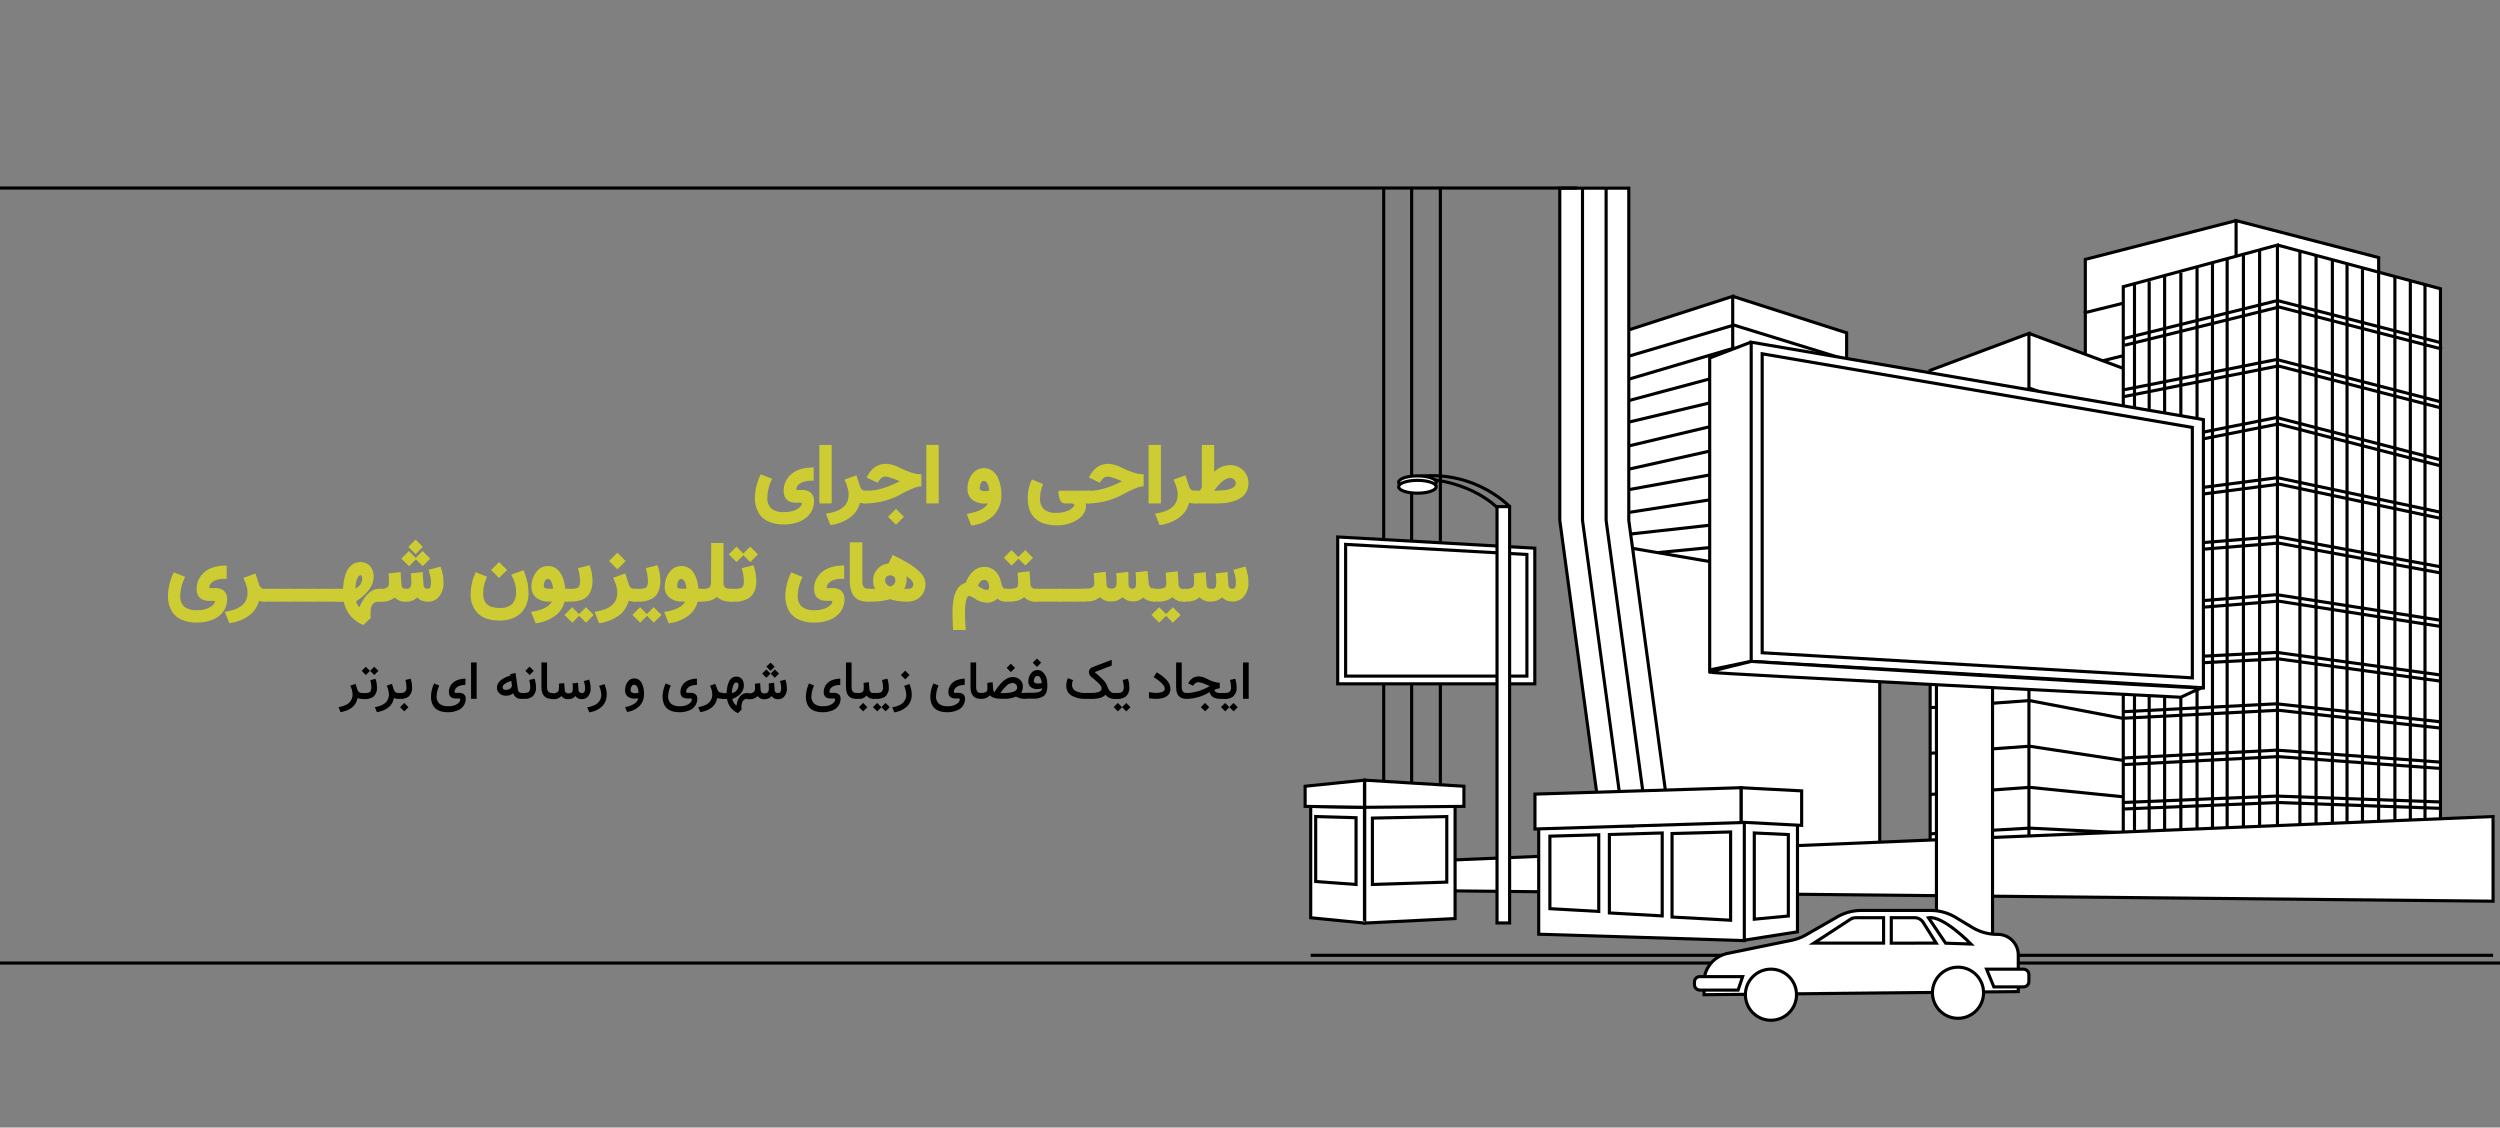 <svg xmlns="http://www.w3.org/2000/svg" id="Layer_1" data-name="Layer 1" viewBox="0 0 798.2 360"><rect x="0" y="0" width="798.2" height="360" fill="#808080" stroke="none"/><defs><style>.cls-1{fill:#fff;}.cls-1,.cls-2{stroke:#000;stroke-miterlimit:10;}.cls-2{fill:none;}.cls-3{fill:#cdcc33;}</style></defs><polyline class="cls-1" points="713.94 70.44 665.8 82.82 665.8 235.45 713.94 239.07"></polyline><polyline class="cls-1" points="759.46 241.41 759.46 82.24 713.94 70.44 713.94 239.07"></polyline><polyline class="cls-2" points="758.97 98.81 713.45 88 665.31 99.92"></polyline><polyline class="cls-2" points="759.21 113.36 713.7 104.7 665.55 116.62"></polyline><polyline class="cls-2" points="759.21 129.8 713.7 121.14 665.55 133.06"></polyline><polyline class="cls-2" points="758.97 143.86 713.45 138.18 665.31 147.97"></polyline><polyline class="cls-2" points="759.21 158.41 713.7 154.88 665.55 163.38"></polyline><polyline class="cls-2" points="759.21 174.86 713.7 171.32 665.55 178.54"></polyline><polyline class="cls-2" points="759.21 189.93 713.7 187.68 665.55 194.04"></polyline><polyline class="cls-2" points="759.21 204.5 713.7 202.24 665.55 207.32"></polyline><polyline class="cls-2" points="759.21 217.63 713.7 215.38 665.55 218.75"></polyline><polyline class="cls-2" points="759.21 230.22 713.7 228.4 665.55 230.05"></polyline><polyline class="cls-2" points="759.46 239.19 713.94 237.37 665.8 239.02"></polyline><polyline class="cls-2" points="758.97 241.01 713.45 239.19 665.31 240.85"></polyline><polyline class="cls-1" points="553.22 94.61 589.59 106.27 589.59 249.96 553.22 253.37"></polyline><polyline class="cls-1" points="518.83 255.57 518.83 105.71 553.22 94.61 553.22 253.37"></polyline><polyline class="cls-2" points="519.2 121.31 553.59 111.14 589.96 122.36"></polyline><polyline class="cls-2" points="519.2 128.12 553.59 118.91 589.96 130.13"></polyline><polyline class="cls-2" points="519.2 113.96 553.59 103.79 589.96 115.01"></polyline><polyline class="cls-2" points="519.02 135.01 553.4 126.85 589.77 138.08"></polyline><polyline class="cls-2" points="519.2 142.57 553.59 134.41 589.96 145.64"></polyline><polyline class="cls-2" points="519.02 150.02 553.4 142.34 589.77 153.07"></polyline><polyline class="cls-2" points="519.02 156.51 553.4 150.27 589.77 160.05"></polyline><polyline class="cls-2" points="519.2 163.73 553.59 158.39 589.96 167.6"></polyline><polyline class="cls-2" points="519.02 177.43 553.4 174.1 589.77 182.11"></polyline><polyline class="cls-2" points="519.2 170.65 553.59 166.84 589.96 174.84"></polyline><polyline class="cls-2" points="519.02 192.91 553.4 189.58 589.77 196.38"></polyline><polyline class="cls-2" points="519.02 207.1 553.4 204.99 589.77 210.97"></polyline><polyline class="cls-2" points="519.02 220.82 553.4 218.69 589.77 223.48"></polyline><polyline class="cls-2" points="519.02 233.19 553.4 231.07 589.77 234.24"></polyline><polyline class="cls-2" points="519.02 245.03 553.4 243.32 589.77 244.88"></polyline><polyline class="cls-2" points="518.83 253.48 553.22 251.77 589.59 253.33"></polyline><polyline class="cls-2" points="519.2 255.2 553.59 253.48 589.96 255.05"></polyline><line class="cls-2" x1="441.79" y1="251.75" x2="441.79" y2="60.33"></line><line class="cls-2" x1="459.88" y1="251.11" x2="459.88" y2="59.7"></line><line class="cls-2" x1="450.71" y1="251.75" x2="450.71" y2="60.33"></line><path class="cls-2" d="M482,161.76s-12.95-14-34.45-8.69"></path><path class="cls-2" d="M478,162.05s-10.31-10.81-30.43-9"></path><polygon class="cls-1" points="490.03 218.33 427.1 218.33 427.1 171.44 490.03 175.02 490.03 218.33"></polygon><polygon class="cls-1" points="487.51 215.87 429.63 215.87 429.63 173.81 487.51 177.03 487.51 215.87"></polygon><polygon class="cls-1" points="600.16 269.43 600.16 188.6 521.25 175.08 521.25 275.07 600.16 269.43"></polygon><polyline class="cls-1" points="532.11 255.2 520.04 166.14 520.04 60.08 498.01 60.08 498.01 166.14 510.08 255.2 532.11 255.2"></polyline><polyline class="cls-2" points="517.33 255.2 505.26 166.14 505.26 60.08"></polyline><polyline class="cls-2" points="524.87 255.2 512.8 166.14 512.8 60.08"></polyline><polyline class="cls-1" points="647.8 106.45 681.17 118.83 681.17 271.45 647.8 275.07"></polyline><polyline class="cls-1" points="616.26 277.41 616.26 118.24 647.8 106.45 647.8 275.07"></polyline><polyline class="cls-2" points="616.59 134.81 648.15 124 681.5 135.92"></polyline><polyline class="cls-2" points="616.43 149.36 647.97 140.7 681.34 152.62"></polyline><polyline class="cls-2" points="616.43 165.8 647.97 157.13 681.34 169.06"></polyline><polyline class="cls-2" points="616.59 179.86 648.15 174.19 681.5 183.97"></polyline><polyline class="cls-2" points="616.43 194.42 647.97 190.89 681.34 199.38"></polyline><polyline class="cls-2" points="616.43 210.86 647.97 207.32 681.34 214.54"></polyline><polyline class="cls-2" points="616.43 225.93 647.97 223.68 681.34 230.04"></polyline><polyline class="cls-2" points="616.43 240.5 647.97 238.25 681.34 243.32"></polyline><polyline class="cls-2" points="616.43 253.64 647.97 251.38 681.34 254.75"></polyline><polyline class="cls-2" points="616.43 266.22 647.97 264.4 681.34 266.06"></polyline><polyline class="cls-2" points="616.26 275.19 647.8 273.37 681.17 275.02"></polyline><polyline class="cls-2" points="616.59 277.02 648.15 275.19 681.5 276.85"></polyline><polyline class="cls-1" points="727.14 78.24 779.19 92.19 779.19 264.19 727.14 268.26"></polyline><polyline class="cls-1" points="677.92 270.9 677.92 91.53 727.14 78.24 727.14 268.26"></polyline><line class="cls-2" x1="721.45" y1="79.94" x2="721.45" y2="268.36"></line><line class="cls-2" x1="716.28" y1="81.11" x2="716.28" y2="269.07"></line><line class="cls-2" x1="711.08" y1="82.43" x2="711.08" y2="269.68"></line><line class="cls-2" x1="706.4" y1="83.91" x2="706.4" y2="269.68"></line><line class="cls-2" x1="701.47" y1="85.41" x2="701.47" y2="269.68"></line><line class="cls-2" x1="696.3" y1="87.05" x2="696.3" y2="270.27"></line><line class="cls-2" x1="691.12" y1="87.81" x2="691.12" y2="270.93"></line><line class="cls-2" x1="686.19" y1="89.8" x2="686.19" y2="270.86"></line><line class="cls-2" x1="681.5" y1="90.95" x2="681.5" y2="271.13"></line><line class="cls-2" x1="734.31" y1="80.45" x2="734.31" y2="268.87"></line><line class="cls-2" x1="739.47" y1="81.62" x2="739.47" y2="269.6"></line><line class="cls-2" x1="744.68" y1="82.94" x2="744.68" y2="270.2"></line><line class="cls-2" x1="749.36" y1="84.44" x2="749.36" y2="270.2"></line><line class="cls-2" x1="754.29" y1="85.93" x2="754.29" y2="270.2"></line><line class="cls-2" x1="759.45" y1="87.08" x2="759.45" y2="270.79"></line><line class="cls-2" x1="764.64" y1="88.34" x2="764.64" y2="271.44"></line><line class="cls-2" x1="769.57" y1="89.83" x2="769.57" y2="271.38"></line><line class="cls-2" x1="774.25" y1="90.98" x2="774.25" y2="271.66"></line><polyline class="cls-2" points="677.92 108.14 727.14 95.96 779.19 109.39"></polyline><polyline class="cls-2" points="678.44 110.2 727.66 98.02 779.71 111.46"></polyline><polyline class="cls-2" points="677.65 124.54 726.88 114.78 778.92 128.21"></polyline><polyline class="cls-2" points="678.18 126.61 727.4 116.84 779.45 130.27"></polyline><polyline class="cls-2" points="677.65 143.08 726.88 133.31 778.92 146.74"></polyline><polyline class="cls-2" points="678.18 145.13 727.4 135.37 779.45 148.8"></polyline><polyline class="cls-2" points="677.92 158.91 727.14 152.52 779.19 163.54"></polyline><polyline class="cls-2" points="678.44 160.97 727.66 154.58 779.71 165.6"></polyline><polyline class="cls-2" points="677.65 175.32 726.88 171.33 778.92 180.91"></polyline><polyline class="cls-2" points="678.18 177.38 727.4 173.39 779.45 182.97"></polyline><polyline class="cls-2" points="677.65 193.84 726.88 189.86 778.92 198"></polyline><polyline class="cls-2" points="678.18 195.9 727.4 191.92 779.45 200.05"></polyline><polyline class="cls-2" points="677.65 210.83 726.88 208.29 778.92 215.47"></polyline><polyline class="cls-2" points="678.18 212.89 727.4 210.35 779.45 217.52"></polyline><polyline class="cls-2" points="677.65 227.24 726.88 224.71 778.92 230.43"></polyline><polyline class="cls-2" points="678.18 229.3 727.4 226.77 779.45 232.49"></polyline><polyline class="cls-2" points="677.65 242.04 726.88 239.51 778.92 243.31"></polyline><polyline class="cls-2" points="678.18 244.11 727.4 241.57 779.45 245.37"></polyline><polyline class="cls-2" points="677.65 256.23 726.88 254.17 778.92 256.04"></polyline><polyline class="cls-2" points="678.18 258.29 727.4 256.23 779.45 258.1"></polyline><polyline class="cls-2" points="677.92 268.4 727.14 266.35 779.19 268.21"></polyline><polyline class="cls-2" points="678.44 270.45 727.66 268.4 779.71 270.27"></polyline><polyline class="cls-1" points="423.54 276.25 795.98 260.71 795.99 287.73 420.07 284.01 423.54 276.25"></polyline><polygon class="cls-1" points="435.72 252.48 464.58 254.89 464.58 293.28 435.72 294.72 435.72 252.48"></polygon><polygon class="cls-1" points="435.72 249.09 467.4 251.03 467.4 257.46 435.72 257.76 435.72 249.09"></polygon><polyline class="cls-1" points="435.65 294.02 435.65 257.76 418.48 257.46 418.48 293.02 435.72 294.72"></polyline><polygon class="cls-1" points="435.65 249.09 416.7 251.03 416.7 257.46 435.65 257.76 435.65 249.09"></polygon><polyline class="cls-1" points="491.28 264.64 491.28 298.27 556.92 300.31 556.92 262.56 556.92 300.18 573.9 297.52 573.9 263.52"></polyline><polygon class="cls-1" points="570.98 292.46 560.11 293.48 560.11 265.95 570.98 266.46 570.98 292.46"></polygon><polygon class="cls-1" points="533.85 292.79 552.55 293.81 552.55 265.63 533.85 266.13 533.85 292.79"></polygon><polygon class="cls-1" points="513.84 291.48 530.71 292.43 530.71 265.95 513.84 266.44 513.84 291.48"></polygon><polygon class="cls-1" points="494.85 290.12 510.45 291 510.45 266.53 494.85 266.97 494.85 290.12"></polygon><polygon class="cls-2" points="575.23 263.52 555.87 262.51 555.87 251.5 575.23 252.51 575.23 263.52"></polygon><polygon class="cls-1" points="555.87 262.64 490.08 264.68 490.08 253.54 555.87 251.5 555.87 262.64"></polygon><rect class="cls-1" x="477.97" y="161.76" width="4.02" height="132.92"></rect><polyline class="cls-1" points="559.12 109.21 545.87 114.3 545.87 213.9 559.12 211.14"></polyline><polygon class="cls-1" points="559.12 109.25 559.12 211.17 703.5 219.6 703.5 133.97 559.12 109.25"></polygon><rect class="cls-1" x="618.27" y="218.38" width="17.91" height="81.05"></rect><polygon class="cls-1" points="562.63 112.96 562.63 208.41 699.97 216.43 699.97 136.47 562.63 112.96"></polygon><path class="cls-1" d="M559.12,211.18s-12.88,3.07-13.25,3.44,150.43,8,150.43,8,7.2-3.51,7.2-3S559.12,211.18,559.12,211.18Z"></path><polygon class="cls-1" points="438.18 261.2 461.93 260.71 461.93 281.64 438.18 282.39 438.18 261.2"></polygon><polygon class="cls-1" points="432.96 261.08 432.96 282.39 420.07 281.45 420.07 260.71 432.96 261.08"></polygon><ellipse class="cls-1" cx="452.56" cy="153.99" rx="6" ry="2.05"></ellipse><ellipse class="cls-1" cx="452.56" cy="155.41" rx="6" ry="2.05"></ellipse><line class="cls-2" x1="839.79" y1="307.48" x2="-293.83" y2="307.48"></line><line class="cls-2" x1="795.99" y1="305.01" x2="418.48" y2="305.01"></line><line class="cls-2" x1="-293.34" y1="60.03" x2="503.66" y2="60.03"></line><path class="cls-1" d="M544.07,317.59l100.32-1V304.79a6.56,6.56,0,0,0-6.67-6.46h0a15.62,15.62,0,0,1-8-2.21l-5.33-3.22a15.5,15.5,0,0,0-8-2.21H594.43a15.51,15.51,0,0,0-7.73,2l-10.08,5.8a15.54,15.54,0,0,1-4.56,1.72l-20.34,4.17a9.44,9.44,0,0,0-7.68,9.17Z"></path><path class="cls-1" d="M592.6,293h8.79v8.11H579.14l11.6-7.56A3.4,3.4,0,0,1,592.6,293Z"></path><path class="cls-1" d="M603.85,301.14V293h7.41a3.28,3.28,0,0,1,2.8,1.55l4.12,6.56Z"></path><path class="cls-1" d="M621.2,301.14s-1.2-1.82-5.47-8.11c4.59-.86,13.57,8.38,13.57,8.38Z"></path><path class="cls-1" d="M646.05,315.09H636.6l-2.32-5.65h11.78a1.72,1.72,0,0,1,1.72,1.72v2.22a1.71,1.71,0,0,1-1.72,1.71Z"></path><path class="cls-1" d="M554.94,316.11H542.73a1.72,1.72,0,0,1-1.72-1.72v-.86a1.72,1.72,0,0,1,1.72-1.72h13.66Z"></path><circle class="cls-1" cx="565.43" cy="317.59" r="8.16"></circle><circle class="cls-1" cx="625.15" cy="316.96" r="8.16"></circle><path class="cls-3" d="M57.56,190.14a4.51,4.51,0,0,0,1.25,3.54,6,6,0,0,0,4,1.13,8.46,8.46,0,0,0,3.72-.68c1.31-.63,2-1.35,2.07-2.15,0-.09-.08-.14-.25-.14H66.86c-2.71,0-4.07-1.3-4.07-3.92a6.79,6.79,0,0,1,2.05-4.85c1.49-1.52,3.71-2.35,6.69-2.48l.85-.05v4.25h-.94a6.4,6.4,0,0,0-1.15.11,6.48,6.48,0,0,0-1,.22,4.84,4.84,0,0,0-.8.3,3.6,3.6,0,0,0-.62.39,2.33,2.33,0,0,0-1,1.49,1.85,1.85,0,0,0,0,.47h1.65a4.31,4.31,0,0,1,2.85.76,3.43,3.43,0,0,1,1.14,2.72,6.78,6.78,0,0,1-1.14,3.88,7.72,7.72,0,0,1-3.27,2.63,12.83,12.83,0,0,1-5.3,1,11.68,11.68,0,0,1-5-1,6.75,6.75,0,0,1-3.11-2.91,9.56,9.56,0,0,1-1.06-4.72,17.19,17.19,0,0,1,1.53-6.66l.31-.73.74.29,2.14.85.75.3-.32.75A13.45,13.45,0,0,0,57.56,190.14Z"></path><path class="cls-3" d="M82.67,191.84a8.32,8.32,0,0,1-3,4.59,13.33,13.33,0,0,1-5.94,2.46l-.49.1-.25-.62-.85-2.13-.36-.91,1-.18a12.94,12.94,0,0,0,2.29-.63,7.9,7.9,0,0,0,1.76-.9,5.44,5.44,0,0,0,1.25-1.19A4.5,4.5,0,0,0,78.8,191a6.48,6.48,0,0,0,.24-1.75,6.85,6.85,0,0,0-.24-1.8,13.57,13.57,0,0,0-.75-2.17l-.33-.79.85-.28,2.23-.81.78-.28.25.79.85,2.61a2.54,2.54,0,0,0,.69,1.17,1.67,1.67,0,0,0,1.08.33H85v4.09h-.39A6.6,6.6,0,0,1,82.67,191.84Z"></path><path class="cls-3" d="M84.43,192.07V188h4.41v4.09Z"></path><path class="cls-3" d="M88.24,192.07V188h4.41v4.09Z"></path><path class="cls-3" d="M92.07,192.07V188h4.41v4.09Z"></path><path class="cls-3" d="M95.93,192.07V188h4.42v4.09Z"></path><path class="cls-3" d="M99.78,192.07V188h4.41v4.09Z"></path><path class="cls-3" d="M103.62,192.07V188H108v4.09Z"></path><path class="cls-3" d="M113.68,192a5.27,5.27,0,0,0,1.06,1.89q2.63-5.86,6.16-5.87h.47v4.09h-.46a2.71,2.71,0,0,0-1.42.34,2,2,0,0,0-.73.85,3.65,3.65,0,0,0-.4,1.44,16,16,0,0,0,0,2.19v.39l-.26.27-1.69,1.59-.41.39-.49-.25a10,10,0,0,1-5.74-7.17h-2.36V188h2.1a20.9,20.9,0,0,1,.39-3,11.4,11.4,0,0,1,.72-2.35,6,6,0,0,1,1.12-1.74,4.36,4.36,0,0,1,3.32-1.45,4,4,0,0,1,3.23,1.45,4.92,4.92,0,0,1,1,3.26Q119.31,188.28,113.68,192Zm-.23-4.12a3.54,3.54,0,0,0,1.34-.94,3.21,3.21,0,0,0,.85-2.28c0-.67-.18-1-.53-1s-.85.41-1.13,1.26a7.56,7.56,0,0,0-.32,1.22,15.25,15.25,0,0,0-.21,1.77Z"></path><path class="cls-3" d="M131.28,186.65a3.42,3.42,0,0,0,.06-.78,9.08,9.08,0,0,0-.05-1.16l-.06-.85-.08-.78.78-.09,2.21-.26.85-.11,0,.85.22,3.11a1.75,1.75,0,0,0,.33,1.08,1.27,1.27,0,0,0,1,.29,1.47,1.47,0,0,0,.36,0,.75.75,0,0,0,.28-.18,1,1,0,0,0,.23-.35,2.49,2.49,0,0,0,.14-.6,6.8,6.8,0,0,0,.06-.9,11.84,11.84,0,0,0-.57-3.22l-.23-.78.8-.21,2.3-.62.75-.2.23.74a15.86,15.86,0,0,1,.54,2.16,12.57,12.57,0,0,1,.16,2v.07A6.47,6.47,0,0,1,139.7,191a4.51,4.51,0,0,1-3.08,1.1,5.44,5.44,0,0,1-1.33-.16,3.75,3.75,0,0,1-1.15-.44,3,3,0,0,1-.91-.75,5.13,5.13,0,0,1-3.59,1.36,4.69,4.69,0,0,1-3.61-1.34,6.17,6.17,0,0,1-4.25,1.34h-.94V188h.92a3.45,3.45,0,0,0,1.7-.33,1.49,1.49,0,0,0,.67-1,3.34,3.34,0,0,0,.06-.78v-1.16l-.07-.85-.07-.78.77-.09,2.22-.25.85-.12.07.85.22,3.11a1.63,1.63,0,0,0,.37,1.08,1.71,1.71,0,0,0,1.16.3,2.44,2.44,0,0,0,.54,0,2.35,2.35,0,0,0,.42-.15,1,1,0,0,0,.29-.24,1.3,1.3,0,0,0,.22-.38A3,3,0,0,0,131.28,186.65Zm-3.15-8.3,2.42-2.42,2.19,2.19,2.18-2.19,2.43,2.43-2.42,2.42-2.14-2.19-2.18,2.19Zm2.25-3.75,2.32-2.32L135,174.6l-2.32,2.34Z"></path><path class="cls-3" d="M167.82,193.59a7.37,7.37,0,0,1-3.23,3.39,10.55,10.55,0,0,1-5.09,1.14c-3,0-5.27-.73-6.84-2.2a8.32,8.32,0,0,1-2.37-6.42,15.66,15.66,0,0,1,1.29-6.07l.29-.74.76.3,2.13.84.74.3-.3.74a12.56,12.56,0,0,0-.93,4.57,5.44,5.44,0,0,0,.55,2.63,3.32,3.32,0,0,0,1.7,1.52,7.74,7.74,0,0,0,3,.51,5.38,5.38,0,0,0,4-1.24,5.5,5.5,0,0,0,1.26-3.94,10.4,10.4,0,0,0-1.14-4.61l-.4-.85.85-.3,2.32-.84.74-.27.28.73a17.81,17.81,0,0,1,1.32,6.48A9.39,9.39,0,0,1,167.82,193.59ZM156.8,182l2.54-2.55,2.55,2.55-2.55,2.54Z"></path><path class="cls-3" d="M176.21,192.07h-.78a6.46,6.46,0,0,1-4.24-1.24,4.33,4.33,0,0,1-1.52-3.57,7.83,7.83,0,0,1,.78-3.39,6.76,6.76,0,0,1,.85-1.32,5.09,5.09,0,0,1,1-1,4.46,4.46,0,0,1,2.69-.81,4.4,4.4,0,0,1,3.79,2A8.89,8.89,0,0,1,179.9,185a16.29,16.29,0,0,1,.56,3h.8v4.08h-1a8,8,0,0,1-2.89,4.44,13.15,13.15,0,0,1-5.7,2.39l-.66.11-.24-.61-.85-2.13-.37-.91,1-.18C173.42,194.63,175.32,193.6,176.21,192.07Zm.39-4.09a9.85,9.85,0,0,0-.3-1.53,3.51,3.51,0,0,0-.43-1,1.62,1.62,0,0,0-.47-.47,1.19,1.19,0,0,0-.53-.13c-.46,0-.84.35-1.07,1.08a3.58,3.58,0,0,0-.16.56,3.29,3.29,0,0,0,0,.54,1.21,1.21,0,0,0,.06.38.76.76,0,0,0,.22.28,1,1,0,0,0,.53.2,4.59,4.59,0,0,0,.91.06Z"></path><path class="cls-3" d="M180.22,196.33l2.46-2.46,2.18,2.19,2.22-2.19,2.48,2.48-2.46,2.46-2.19-2.19-2.19,2.19Zm1.69-4.24h-1.2V188h1.2a6,6,0,0,0,2.55-.32c.49-.3.74-1,.74-2.11a13.94,13.94,0,0,0-.47-3.4l-.19-.78.78-.19,2.19-.55.74-.2.23.73a14.4,14.4,0,0,1,.69,4.32q0,3.69-2.21,5.36-1.58,1.21-5,1.21Z"></path><path class="cls-3" d="M200.7,191.84a8.22,8.22,0,0,1-3,4.59,13.22,13.22,0,0,1-5.94,2.46l-.5.1-.24-.62-.85-2.13-.35-.91,1-.18a13.18,13.18,0,0,0,2.29-.63,7.63,7.63,0,0,0,1.75-.9,5.69,5.69,0,0,0,1.26-1.19,4.48,4.48,0,0,0,.72-1.47,6.07,6.07,0,0,0,.25-1.75,7.3,7.3,0,0,0-.25-1.8,12.91,12.91,0,0,0-.74-2.17l-.34-.79.85-.28,2.23-.81.78-.28.26.79.85,2.61a2.44,2.44,0,0,0,.68,1.17,1.67,1.67,0,0,0,1.08.33H203v4.09h-.39A6.49,6.49,0,0,1,200.7,191.84Zm-6.23-12.72,2.65-2.65,2.65,2.67-2.64,2.64Z"></path><path class="cls-3" d="M201.89,196.33l2.46-2.46,2.18,2.19,2.19-2.19,2.48,2.48-2.46,2.46-2.15-2.19-2.19,2.19Zm1.7-4.24h-1.2V188h1.2a6,6,0,0,0,2.55-.32c.49-.3.73-1,.73-2.11a13.47,13.47,0,0,0-.47-3.4l-.19-.78.78-.19,2.2-.55.74-.2.23.73a14.71,14.71,0,0,1,.68,4.32c0,2.46-.74,4.25-2.2,5.36a8.3,8.3,0,0,1-5,1.21Z"></path><path class="cls-3" d="M218.78,192.07H218a6.44,6.44,0,0,1-4.24-1.24,4.31,4.31,0,0,1-1.52-3.57,7.66,7.66,0,0,1,.78-3.39,6.08,6.08,0,0,1,.85-1.32,5.62,5.62,0,0,1,1-1,4.89,4.89,0,0,1,1.26-.61,4.66,4.66,0,0,1,1.43-.2,4.46,4.46,0,0,1,2.18.51,4.55,4.55,0,0,1,1.62,1.46,8.54,8.54,0,0,1,1.07,2.29,15.38,15.38,0,0,1,.57,3h.85v4.08h-1.1a8,8,0,0,1-2.9,4.44,13,13,0,0,1-5.7,2.39l-.66.11-.24-.61-.84-2.13-.36-.91,1-.18C216,194.63,217.91,193.6,218.78,192.07Zm.39-4.09a8.79,8.79,0,0,0-.29-1.53,3.13,3.13,0,0,0-.43-1A1.51,1.51,0,0,0,218,185a1.19,1.19,0,0,0-.53-.13c-.46,0-.85.35-1.07,1.08a3.58,3.58,0,0,0-.16.56,4.9,4.9,0,0,0,0,.54,1.2,1.2,0,0,0,0,.38.76.76,0,0,0,.22.28,1,1,0,0,0,.53.2,4.59,4.59,0,0,0,.91.06Z"></path><path class="cls-3" d="M224.18,192.07h-.85V188h.89a6,6,0,0,0,.95,0,3,3,0,0,0,.73-.17,2.65,2.65,0,0,0,.53-.27,1.55,1.55,0,0,0,.33-.39,2,2,0,0,0,.19-.48A2.51,2.51,0,0,0,227,186l.07-12.63H231V186a2.07,2.07,0,0,0,.46,1.53,2.3,2.3,0,0,0,1.64.44h.43v4.09h-.4a6,6,0,0,1-4.24-1.47,4.64,4.64,0,0,1-.61.46,6.38,6.38,0,0,1-.67.38,5.22,5.22,0,0,1-.75.28,6.6,6.6,0,0,1-.85.21c-.3.06-.58.07-.85.1A8.19,8.19,0,0,1,224.18,192.07Z"></path><path class="cls-3" d="M232.67,177l2.46-2.46,2.18,2.18,2.19-2.18L242,177l-2.46,2.47-2.19-2.18-2.19,2.18Zm1.51,15.12H233V188h1.21a6,6,0,0,0,2.55-.32c.49-.3.73-1,.73-2.11a13.78,13.78,0,0,0-.46-3.39l-.19-.79.78-.19,2.19-.55.74-.2.23.73a14.73,14.73,0,0,1,.69,4.32q0,3.69-2.21,5.36A8.36,8.36,0,0,1,234.18,192.07Z"></path><path class="cls-3" d="M254.71,190.14a4.52,4.52,0,0,0,1.26,3.54,6,6,0,0,0,4,1.13,8.49,8.49,0,0,0,3.72-.68c1.31-.63,2-1.35,2.06-2.15,0-.09-.07-.14-.24-.14H264c-2.72,0-4.07-1.3-4.07-3.92a6.79,6.79,0,0,1,2.05-4.85q2.22-2.28,6.68-2.48l.85-.05v4.25h-.93a6.31,6.31,0,0,0-1.15.11,6.48,6.48,0,0,0-1,.22,4.53,4.53,0,0,0-.8.3,4.12,4.12,0,0,0-.63.39,2.35,2.35,0,0,0-1,1.49,1.85,1.85,0,0,0,0,.47h1.64a4.31,4.31,0,0,1,2.85.76,3.4,3.4,0,0,1,1.14,2.72,6.74,6.74,0,0,1-1.14,3.89,7.58,7.58,0,0,1-3.27,2.63,12.55,12.55,0,0,1-5.3,1,11.67,11.67,0,0,1-5-1,6.75,6.75,0,0,1-3.11-2.91,9.56,9.56,0,0,1-1.06-4.72,17.46,17.46,0,0,1,1.52-6.67l.32-.73.74.3,2.13.85.76.3-.32.75A13.53,13.53,0,0,0,254.71,190.14Z"></path><path class="cls-3" d="M277.54,192.07h-.72q-5.47,0-5.49-6.64V173.15h4V185.4a3.37,3.37,0,0,0,.43,2,1.69,1.69,0,0,0,1.41.56h.42Z"></path><path class="cls-3" d="M278.55,192.07H277V188h2.43a3.58,3.58,0,0,1-.24-.48A3.82,3.82,0,0,1,279,187a3.18,3.18,0,0,1-.14-.53,3.73,3.73,0,0,1-.07-.56v-.59a5.12,5.12,0,0,1,1.24-3.49,5.25,5.25,0,0,1,3.66-1.91l1.33-2.73.73.36q7.49,3.61,9.13,6.64a4.63,4.63,0,0,1,.6,2.33,5.62,5.62,0,0,1-1.42,3.81,4.71,4.71,0,0,1-1.24,1,6.43,6.43,0,0,1-1.53.58,9.11,9.11,0,0,1-1.81.18,18.48,18.48,0,0,1-5.32-.79A20.2,20.2,0,0,1,278.55,192.07Zm5.76-8.39a1.78,1.78,0,0,0-1.19.39,1.71,1.71,0,0,0-.36,2,1.92,1.92,0,0,0,.52.65,4.07,4.07,0,0,0,1,.58,4,4,0,0,0,.95-.58,1.66,1.66,0,0,0,.64-1.33,1.66,1.66,0,0,0-.41-1.24,1.77,1.77,0,0,0-.52-.33,2,2,0,0,0-.64-.11Zm5.09.32a7.45,7.45,0,0,1,.07,1.06,5.56,5.56,0,0,1-.22,1.57,4.68,4.68,0,0,1-.6,1.35H289a9.68,9.68,0,0,0,1.7-.07,1.22,1.22,0,0,0,.69-.51,1.81,1.81,0,0,0,.21-.85c0-.75-.67-1.59-2.14-2.52Z"></path><path class="cls-3" d="M308.32,201.15h-4.05l0-.76q-.15-2.37-.15-4.53c0-3.24.39-5.59,1.16-7.1a4.77,4.77,0,0,1,3-2.67q2.17-5.09,5.94-5.09a5,5,0,0,1,4.07,1.91,7.38,7.38,0,0,1,1.38,3.21,3.59,3.59,0,0,0,.58,1.48,1,1,0,0,0,.8.4h.4v4.09H321a3.62,3.62,0,0,1-2.55-1,4.43,4.43,0,0,1-3.39,1.32,7,7,0,0,1-3.72-1.21,12.24,12.24,0,0,0-1.33-.74,1.28,1.28,0,0,0-.55-.18.51.51,0,0,0-.42.16,1.21,1.21,0,0,0-.29.44,4.15,4.15,0,0,0-.31.92,9.81,9.81,0,0,0-.24,1.52c-.06.65-.1,1.38-.1,2.18,0,1.75.07,3.35.19,4.8Zm6.79-12.83a.67.67,0,0,0,.52-.18,1.57,1.57,0,0,0,.15-.85,3.09,3.09,0,0,0-.23-1.2c-.06-.13-.13-.25-.19-.36a1.11,1.11,0,0,0-.81-.55,1.34,1.34,0,0,0-.4,0,1.52,1.52,0,0,0-1,.4,4.15,4.15,0,0,0-.93,1.44c.32.23.64.44.93.62a8.46,8.46,0,0,0,.79.41,3.56,3.56,0,0,0,.62.23,1.69,1.69,0,0,0,.67,0Z"></path><path class="cls-3" d="M320.49,178.09l2.46-2.46,2.19,2.19,2.19-2.19,2.48,2.48-2.46,2.46-2.19-2.19L323,180.57Zm10.56,14h-.32a4.79,4.79,0,0,1-3.73-1.43,5.6,5.6,0,0,1-.74.54,4.36,4.36,0,0,1-.85.39,5.12,5.12,0,0,1-.92.28,8.51,8.51,0,0,1-1,.17c-.36,0-.71.05-1.1.05h-1.56V188h1.5a6.23,6.23,0,0,0,1.55-.16,2,2,0,0,0,.85-.4,1.33,1.33,0,0,0,.29-.55,11.55,11.55,0,0,0,0-2.2l-.07-1.09-.05-.76.76-.09,2.21-.26.85-.11.05.85.21,3.1a2,2,0,0,0,.46,1.31,1.94,1.94,0,0,0,1.32.36H331Z"></path><path class="cls-3" d="M330.45,192.07V188h4.41v4.09Z"></path><path class="cls-3" d="M334.33,192.07V188h4.4v4.09Z"></path><path class="cls-3" d="M338.17,192.07V188h4.41v4.09Z"></path><path class="cls-3" d="M342,192.07V188h4.41v4.09Z"></path><path class="cls-3" d="M360.31,186.58a2.7,2.7,0,0,0,.19.84.84.84,0,0,0,.41.42,1.69,1.69,0,0,0,.74.11,1,1,0,0,0,.78-.32,1.31,1.31,0,0,0,.21-.57,4.72,4.72,0,0,0,.07-1c0-.67,0-1.24,0-1.69l-.09-.85-.06-.78.77-.09,2.23-.26.84-.1.08.85.22,2.54a4.42,4.42,0,0,0,.29,1.39,1.38,1.38,0,0,0,.55.67,1.67,1.67,0,0,0,.85.18h.4V192h-.37a4.39,4.39,0,0,1-3.4-1.25,4.29,4.29,0,0,1-3.25,1.25,5,5,0,0,1-1.9-.35,3.75,3.75,0,0,1-1.46-1c-.11.1-.22.2-.34.29l-.34.25-.38.22a2.64,2.64,0,0,1-.38.18,2.9,2.9,0,0,1-.41.16l-.41.13-.43.07-.45.06h-.46a4.69,4.69,0,0,1-3.62-1.33,6.11,6.11,0,0,1-4.25,1.33H346v-4.09h1a3.29,3.29,0,0,0,1.69-.33,1.45,1.45,0,0,0,.68-1,1.5,1.5,0,0,0,0-.3v-.48a9.56,9.56,0,0,0-.05-1.16l-.08-.85-.07-.78.78-.09,2.22-.26.85-.11.07.85.21,3.11a1.59,1.59,0,0,0,.38,1.08,1.71,1.71,0,0,0,1.16.3h.53a1.5,1.5,0,0,0,.42-.15,1,1,0,0,0,.31-.24,1.58,1.58,0,0,0,.21-.38,2.49,2.49,0,0,0,.16-.53,5.11,5.11,0,0,0,.05-.78v-1.16l-.07-.85-.09-.78.78-.09,2.23-.26.85-.11.05.85Z"></path><path class="cls-3" d="M367.64,196.33l2.46-2.46,2.19,2.19,2.18-2.19,2.47,2.48-2.46,2.46-2.18-2.19-2.19,2.19Zm10.72-4.24h-.31a4.81,4.81,0,0,1-3.74-1.43,4.44,4.44,0,0,1-.74.55,6.4,6.4,0,0,1-.84.39,5.87,5.87,0,0,1-.93.28c-.33.07-.67.12-1,.16s-.71.05-1.08.05h-1.56V188h1.49a6.11,6.11,0,0,0,1.54-.16,2,2,0,0,0,.85-.4,1.11,1.11,0,0,0,.28-.55,10.11,10.11,0,0,0,0-2.2l-.07-1.08-.05-.77.77-.09,2.2-.26.85-.11.05.85.22,3.11a1.48,1.48,0,0,0,1.2,1.71,1.37,1.37,0,0,0,.57,0h.28Z"></path><path class="cls-3" d="M388.27,186.65a4.11,4.11,0,0,0,.07-.78,7.58,7.58,0,0,0-.06-1.16l-.06-.85-.09-.78.78-.09,2.23-.26.84-.11,0,.85.22,3.11a1.76,1.76,0,0,0,.34,1.08,1.2,1.2,0,0,0,1,.29,1.34,1.34,0,0,0,.35,0,.68.68,0,0,0,.29-.18,1,1,0,0,0,.23-.35,2.49,2.49,0,0,0,.14-.6,5.43,5.43,0,0,0,.05-.9,11.83,11.83,0,0,0-.56-3.22l-.23-.78.79-.21,2.3-.62.76-.2.23.74a17.46,17.46,0,0,1,.53,2.16,10.67,10.67,0,0,1,.17,2v.07a6.44,6.44,0,0,1-1.92,5.09,4.51,4.51,0,0,1-3.08,1.1,5.36,5.36,0,0,1-1.32-.16,3.6,3.6,0,0,1-1.14-.44,3,3,0,0,1-.92-.75,5.11,5.11,0,0,1-3.59,1.36,4.71,4.71,0,0,1-3.61-1.34,6.16,6.16,0,0,1-4.25,1.34h-.94V188h1a3.45,3.45,0,0,0,1.7-.33,1.46,1.46,0,0,0,.67-1,3.34,3.34,0,0,0,.06-.78v-.56a3.23,3.23,0,0,0,0-.6l-.08-.85-.07-.78.78-.09,2.22-.25.85-.12.07.85.21,3.11a1.59,1.59,0,0,0,.38,1.08,1.71,1.71,0,0,0,1.16.3,2.35,2.35,0,0,0,.53,0,1.9,1.9,0,0,0,.42-.15,1,1,0,0,0,.29-.24,1.11,1.11,0,0,0,.22-.38A2.27,2.27,0,0,0,388.27,186.65Z"></path><path class="cls-3" d="M245,158.82a4.54,4.54,0,0,0,1.26,3.54,6,6,0,0,0,4,1.13,8.48,8.48,0,0,0,3.72-.67c1.31-.64,2-1.36,2.06-2.16,0-.08-.07-.14-.24-.14h-1.52c-2.72,0-4.07-1.3-4.07-3.91a6.79,6.79,0,0,1,2.05-4.86q2.22-2.28,6.69-2.48l.84-.05v4.25h-.93a7.34,7.34,0,0,0-1.15.11,8,8,0,0,0-1,.22,4.53,4.53,0,0,0-.8.3,4.12,4.12,0,0,0-.63.39,2.33,2.33,0,0,0-1,1.49,1.24,1.24,0,0,0,0,.47h1.63a4.26,4.26,0,0,1,2.85.77,3.38,3.38,0,0,1,1.15,2.71,6.78,6.78,0,0,1-1.14,3.88,7.72,7.72,0,0,1-3.27,2.63,12.7,12.7,0,0,1-5.3,1,11.53,11.53,0,0,1-5-1,6.75,6.75,0,0,1-3.11-2.91,9.52,9.52,0,0,1-1.06-4.71,17.41,17.41,0,0,1,1.52-6.67l.32-.73.74.29,2.13.85.76.3-.32.75A13.46,13.46,0,0,0,245,158.82Z"></path><path class="cls-3" d="M262.41,142.06h3.13v18.67H261.6V142.06Z"></path><path class="cls-3" d="M274.57,160.52a8.25,8.25,0,0,1-3,4.59,13.22,13.22,0,0,1-5.94,2.46l-.5.1-.24-.62-.84-2.13-.37-.91,1-.18a13.71,13.71,0,0,0,2.28-.62,7.8,7.8,0,0,0,1.77-.91,5.6,5.6,0,0,0,1.24-1.19,4.14,4.14,0,0,0,.73-1.47,6,6,0,0,0,.25-1.75,6.86,6.86,0,0,0-.25-1.8,13.84,13.84,0,0,0-.73-2.17l-.34-.79.8-.28,2.23-.81.78-.28.26.79.85,2.61a2.39,2.39,0,0,0,.68,1.17,1.66,1.66,0,0,0,1.07.33h.55v4.09h-.39A6.26,6.26,0,0,1,274.57,160.52Z"></path><path class="cls-3" d="M276.29,160.75v-4.09h1q4,0,10-3l-1.23-.49a19.09,19.09,0,0,0-2.08-.75,5.51,5.51,0,0,0-1.19-.26,2.5,2.5,0,0,0-.72.1,2.34,2.34,0,0,0-.61.31,2.61,2.61,0,0,0-.55.55l-.37.48-.41.51-.59-.28-2.07-1-.78-.39.45-.76.22-.37a6.86,6.86,0,0,1,2.33-2.37,6.25,6.25,0,0,1,3.1-.85,10.26,10.26,0,0,1,4.44,1.24c.55.27,1.07.52,1.58.73s1,.4,1.41.56.85.3,1.24.41a7.91,7.91,0,0,0,1.07.25,5,5,0,0,0,.85.11l.79.05v3.84l-.74.07a8.36,8.36,0,0,0-2,.62c-.94.38-2.07.92-3.39,1.61a23.75,23.75,0,0,1-10.89,3.13Zm7.23,4.25,2.55-2.55,2.54,2.55-2.54,2.54Z"></path><path class="cls-3" d="M296.57,142.06h3.14v18.67h-3.95V142.06Z"></path><path class="cls-3" d="M309.71,163.86c2.88-.54,4.79-1.58,5.71-3.13-.35,0-.61.05-.77.05a6.4,6.4,0,0,1-4.24-1.23,4.39,4.39,0,0,1-1.51-3.61,7.83,7.83,0,0,1,.78-3.39,7.06,7.06,0,0,1,.64-1.09,5.18,5.18,0,0,1,.78-.84A3.89,3.89,0,0,1,312,150a4.83,4.83,0,0,1,1-.39,5.76,5.76,0,0,1,1.17-.14,4.48,4.48,0,0,1,2.84,1,5.84,5.84,0,0,1,1.86,2.65,12.77,12.77,0,0,1,.85,4.69,9.34,9.34,0,0,1-2.28,6.55,11.73,11.73,0,0,1-6.67,3.34l-.66.11-.24-.62-.85-2.12-.36-.91Zm6.13-7.23a8.79,8.79,0,0,0-.29-1.53,3.36,3.36,0,0,0-.42-.95,1.58,1.58,0,0,0-.48-.45,1.18,1.18,0,0,0-.55-.14c-.49,0-.85.36-1.08,1.06a3.58,3.58,0,0,0-.21,1.12,1.25,1.25,0,0,0,.07.43.81.81,0,0,0,.25.33,1.36,1.36,0,0,0,.56.21,6,6,0,0,0,.95.07,8,8,0,0,0,1.2-.15Z"></path><path class="cls-3" d="M347.78,160.75h-1.15a3.31,3.31,0,0,1,.09.77q0,2.67-2.87,4.5a11.75,11.75,0,0,1-6.51,1.7q-4.45,0-6.84-2.21c-1.58-1.46-2.36-3.61-2.36-6.43a13.84,13.84,0,0,1,1-5.28l.3-.75.74.31,2.14.89.71.29-.26.73a11.09,11.09,0,0,0-.69,3.83,4.49,4.49,0,0,0,1.24,3.5,5.84,5.84,0,0,0,4,1.14,8.69,8.69,0,0,0,3.63-.69,4.35,4.35,0,0,0,1.87-1.38,1,1,0,0,0,.18-.48c0-.31-.45-.46-1.38-.46H340c-1,0-1.63-.79-1.93-2.37l-.1-.58c-.14-.75,0-1.13.49-1.13h9.33v4.09Z"></path><path class="cls-3" d="M347.25,160.75v-4.09h1q4,0,10-3l-1.22-.49a19.25,19.25,0,0,0-2.09-.75,4.87,4.87,0,0,0-1.19-.26,2.55,2.55,0,0,0-.72.1,2.44,2.44,0,0,0-.6.31,2.61,2.61,0,0,0-.55.55l-.37.48-.41.51-.59-.28-2.07-1-.78-.39.45-.76.22-.37a6.86,6.86,0,0,1,2.33-2.37,6.25,6.25,0,0,1,3.1-.85,10.44,10.44,0,0,1,4.44,1.24c.54.27,1.07.52,1.57.73s1,.4,1.42.56.85.3,1.24.41a7.77,7.77,0,0,0,1.06.25,5,5,0,0,0,.85.11l.8.05v3.84l-.74.07a8.13,8.13,0,0,0-2,.62c-.94.38-2.06.92-3.39,1.61a23.71,23.71,0,0,1-10.88,3.13Z"></path><path class="cls-3" d="M367.52,142.06h3.13v18.67h-3.93V142.06Z"></path><path class="cls-3" d="M379.66,160.52a8.2,8.2,0,0,1-3,4.59,13.13,13.13,0,0,1-5.93,2.46l-.5.1-.24-.62-.85-2.13-.36-.91.95-.18a14.1,14.1,0,0,0,2.29-.62,7.94,7.94,0,0,0,1.76-.91,5.69,5.69,0,0,0,1.26-1.19,4.68,4.68,0,0,0,.72-1.47,6,6,0,0,0,.24-1.75,6.85,6.85,0,0,0-.24-1.8,13.88,13.88,0,0,0-.74-2.17l-.34-.79.81-.28,2.24-.81.77-.28.26.79.85,2.61a2.33,2.33,0,0,0,.69,1.17,1.61,1.61,0,0,0,1.06.33h.55v4.09h-.39A6.36,6.36,0,0,1,379.66,160.52Z"></path><path class="cls-3" d="M398.6,154.25a5.9,5.9,0,0,1-.48,2.41,5,5,0,0,1-1.34,1.82,7.24,7.24,0,0,1-2.18,1.28,13.41,13.41,0,0,1-2.91.76,25.36,25.36,0,0,1-3.59.23h-6.69v-4.09h1.7l.62-1V142.06h3.93v8.55c.32-.27.63-.52.95-.75a8.71,8.71,0,0,1,1-.58,7,7,0,0,1,1-.43,6.2,6.2,0,0,1,1-.26,6.35,6.35,0,0,1,1.07-.09,5.92,5.92,0,0,1,3.81,1.29A5.54,5.54,0,0,1,398.6,154.25Zm-5.82-1.63a3.62,3.62,0,0,0-1.51.41,7.57,7.57,0,0,0-1.7,1.33,17.75,17.75,0,0,0-1.94,2.3h.43a25.12,25.12,0,0,0,3.12-.19,7.9,7.9,0,0,0,2-.52,2.94,2.94,0,0,0,1.05-.72,1.32,1.32,0,0,0,.32-.85,2.13,2.13,0,0,0-.08-.61,1.17,1.17,0,0,0-.23-.46,1.88,1.88,0,0,0-.39-.35A1.93,1.93,0,0,0,392.78,152.62Z"></path><path d="M114.15,222.84q-.66,3.65-5.35,4.53h-.14l0-.14-.51-1.31-.08-.19.2,0a7.69,7.69,0,0,0,2.41-.8,3.51,3.51,0,0,0,1.88-3.23,6.86,6.86,0,0,0-.64-2.6l-.08-.17.17-.06,1.39-.49.17-.06,0,.16.51,1.6a2,2,0,0,0,.34.66,1.33,1.33,0,0,0,.46.39,1.67,1.67,0,0,0,.62.12h.33v1.87h-.24A2.65,2.65,0,0,1,114.15,222.84Z"></path><path d="M115.52,214.16l1.21-1.22.07-.06.06.06,1.22,1.23.07.07-.07,0-1.21,1.22-.07.07-.06-.07-1.22-1.23-.06-.06Zm.69,9h-.76v-1.87h.76a4.23,4.23,0,0,0,1.73-.24c.42-.24.62-.81.62-1.61a9,9,0,0,0-.3-2.18v-.16l.16,0,1.37-.33.15-.05,0,.15a8.34,8.34,0,0,1,.41,2.58,3.63,3.63,0,0,1-1.23,3.07,5,5,0,0,1-3,.68Zm2-9,1.22-1.22.06-.06.07.06,1.22,1.23.06.07-.06,0-1.22,1.22-.06.07-.06-.07-1.23-1.23-.06-.06Z"></path><path d="M125.77,222.84q-.66,3.65-5.34,4.53h-.15l0-.14-.53-1.31-.07-.19.2,0a7.61,7.61,0,0,0,2.41-.8,3.73,3.73,0,0,0,1.41-1.35,3.63,3.63,0,0,0,.47-1.88,6.68,6.68,0,0,0-.64-2.6l-.07-.17.17-.06,1.39-.49.16-.06,0,.16.52,1.6a2,2,0,0,0,.33.66,1.35,1.35,0,0,0,.47.39,1.58,1.58,0,0,0,.61.12h.33v1.87h-.24A2.65,2.65,0,0,1,125.77,222.84Z"></path><path d="M127.83,223.12h-.75v-1.87h.75a2.81,2.81,0,0,0,1.31-.24,1.75,1.75,0,0,0,.63-1.61,9,9,0,0,0-.3-2.18l0-.16.16,0,1.36-.33.16-.05,0,.15a8.34,8.34,0,0,1,.41,2.58,3.61,3.61,0,0,1-1.23,3.07A4,4,0,0,1,127.83,223.12Zm0,2.59L129,224.5l.06-.07.07.07,1.22,1.22.06.06-.06.06-1.21,1.22-.07.06-.06-.06-1.22-1.22-.07-.07Z"></path><path d="M139.4,222.25a3.07,3.07,0,0,0,.89,2.41,4,4,0,0,0,2.72.81h.72a6.36,6.36,0,0,0,1.23-.23,3.86,3.86,0,0,0,.51-.2c1-.48,1.48-1.07,1.48-1.75a.28.28,0,0,0-.26-.29h-1.18q-2.19,0-2.19-2.1a3.88,3.88,0,0,1,1.18-2.78,4.17,4.17,0,0,1,1.6-1,7.41,7.41,0,0,1,2.23-.43h.27v2h-.26a6.09,6.09,0,0,0-1.4.22,2.91,2.91,0,0,0-1,.49,2,2,0,0,0-.57.63,1.62,1.62,0,0,0-.21.74.56.56,0,0,0,.09.35.3.3,0,0,0,.28.1h1a2.38,2.38,0,0,1,1.61.46,1.69,1.69,0,0,1,.54,1.37,3.9,3.9,0,0,1-2.54,3.75,7.58,7.58,0,0,1-3.15.59q-4.28,0-5.15-3.22a6.91,6.91,0,0,1-.23-1.81,10.5,10.5,0,0,1,.93-4l.07-.15.15.06,1.33.55.15.06-.06.15A8.45,8.45,0,0,0,139.4,222.25Z"></path><path d="M150.57,211.51h1.61v11.6H150.4v-11.6Z"></path><path d="M166.85,223.12h-.2a2.61,2.61,0,0,1-2.81-1.76,3.63,3.63,0,0,1-1,.56,3.3,3.3,0,0,1-1.12.19,2.92,2.92,0,0,1-2.74-1.3,2.28,2.28,0,0,1-.31-1.25q0-2.53,4.29-3.89l-.05-.41.19-.07,1.37-.27h.17v.18l.69,4.94a1.65,1.65,0,0,0,.22.68,1,1,0,0,0,.46.4,1.69,1.69,0,0,0,.71.13h.16Zm-3.63-5.73a8,8,0,0,0-2.07,1,1.41,1.41,0,0,0-.68,1,1.1,1.1,0,0,0,.06.37.79.79,0,0,0,.2.27,1,1,0,0,0,.37.16,2.48,2.48,0,0,0,.54.06,2.35,2.35,0,0,0,1.21-.37,1.3,1.3,0,0,0,.55-1.43l-.17-1.1Z"></path><path d="M167.35,223.12h-.74v-1.87h.74a2.81,2.81,0,0,0,1.31-.24c.43-.24.63-.81.63-1.61a9,9,0,0,0-.3-2.18l0-.16.16,0,1.37-.33.15-.05.05.15a8.65,8.65,0,0,1,.41,2.58,3.59,3.59,0,0,1-1.24,3.07A4.08,4.08,0,0,1,167.35,223.12Zm.45-9,1.21-1.23.06-.05.07.05,1.22,1.23.06.06-.06.06-1.21,1.23-.07.05-.06-.05-1.22-1.23-.07-.07Z"></path><path d="M176.36,223.12h-.28q-3.21,0-3.21-3.79v-7.82h1.79v7.8c0,1.3.49,1.94,1.48,1.94h.25Z"></path><path d="M182.87,220.16a3.39,3.39,0,0,0,0-.55v-.76l-.06-.52v-.15H183l1.38-.17h.18v.18l.13,1.93a1.36,1.36,0,0,0,.32.88,1,1,0,0,0,.8.27.84.84,0,0,0,.54-.15,1,1,0,0,0,.34-.53,2.94,2.94,0,0,0,.12-.93,7.83,7.83,0,0,0-.36-2.09l-.05-.16.16,0L188,217l.15,0,0,.15a7.63,7.63,0,0,1,.42,2.5v.06a3.68,3.68,0,0,1-1.07,2.9,2.44,2.44,0,0,1-1.69.6,2.2,2.2,0,0,1-2.08-1,2.79,2.79,0,0,1-2.26,1,2.4,2.4,0,0,1-2.23-1,3.13,3.13,0,0,1-2.67,1H176v-1.87h.6a2,2,0,0,0,1.52-.49,1.15,1.15,0,0,0,.28-.6,2.51,2.51,0,0,0,.06-.55,5,5,0,0,0,0-.76l0-.51v-.16h.16l1.38-.17h.16v.18l.14,1.93a1.24,1.24,0,0,0,.35.88,1.33,1.33,0,0,0,.94.28,1.62,1.62,0,0,0,.65-.11,1,1,0,0,0,.44-.36A1.86,1.86,0,0,0,182.87,220.16Z"></path><path d="M193,218.45a10.92,10.92,0,0,1,.53,1.65,8,8,0,0,1,.18,1.54,5.27,5.27,0,0,1-1.37,3.78,7.37,7.37,0,0,1-4.07,2h-.15l-.05-.14-.52-1.31-.07-.19.2,0a7.61,7.61,0,0,0,2.41-.8,3.47,3.47,0,0,0,1.88-3.21,6.72,6.72,0,0,0-.63-2.61l-.08-.17.17-.05,1.38-.44.15-.07Z"></path><path d="M199.79,225.72a7.34,7.34,0,0,0,2.68-1,3.33,3.33,0,0,0,1.36-1.69l-.46,0h-.58a3.71,3.71,0,0,1-2.41-.67,2.4,2.4,0,0,1-.8-2,4.56,4.56,0,0,1,.45-2,3.23,3.23,0,0,1,1-1.3,2.54,2.54,0,0,1,1.48-.44,2.88,2.88,0,0,1,.59.06,2.43,2.43,0,0,1,.52.17,2.29,2.29,0,0,1,.47.29,2.16,2.16,0,0,1,.41.39,3.48,3.48,0,0,1,.34.51,4.15,4.15,0,0,1,.29.6,7.6,7.6,0,0,1,.49,2.79,5.49,5.49,0,0,1-1.33,3.86,6.89,6.89,0,0,1-4,2h-.14l0-.14-.52-1.31-.07-.19Zm4.11-4.57c-.14-1.66-.62-2.5-1.44-2.5-.47,0-.79.3-1,.9a2.75,2.75,0,0,0-.11.41,2.41,2.41,0,0,0,0,.38.83.83,0,0,0,.35.74,2,2,0,0,0,1.13.24,4.19,4.19,0,0,0,1.06-.17Z"></path><path d="M213.33,222.25a3.07,3.07,0,0,0,.89,2.41,4,4,0,0,0,2.72.81h.72c.22,0,.44-.05.65-.09a4.48,4.48,0,0,0,.58-.14,3,3,0,0,0,.51-.2c1-.48,1.48-1.07,1.48-1.75a.28.28,0,0,0-.26-.29h-1.18q-2.19,0-2.19-2.1a3.88,3.88,0,0,1,1.18-2.78,4.17,4.17,0,0,1,1.6-1,7.41,7.41,0,0,1,2.23-.43h.26v2h-.25a6,6,0,0,0-1.4.22,3.05,3.05,0,0,0-1,.49,2.28,2.28,0,0,0-.57.63,1.49,1.49,0,0,0-.2.74.62.62,0,0,0,.08.35.33.33,0,0,0,.29.1h1a2.4,2.4,0,0,1,1.61.46,1.69,1.69,0,0,1,.54,1.37,3.9,3.9,0,0,1-2.54,3.75,7.58,7.58,0,0,1-3.15.59q-4.28,0-5.15-3.22a6.91,6.91,0,0,1-.23-1.81,10.5,10.5,0,0,1,.93-4l.07-.15.15.06,1.33.55.15.06-.07.15A8.66,8.66,0,0,0,213.33,222.25Z"></path><path d="M229,222.84q-.65,3.65-5.33,4.53h-.15l0-.14-.53-1.31-.07-.19.2,0a7.61,7.61,0,0,0,2.41-.8,3.76,3.76,0,0,0,1.42-1.35,3.62,3.62,0,0,0,.46-1.88,6.5,6.5,0,0,0-.63-2.6l-.07-.17.16-.06,1.39-.49.17-.06,0,.16L229,220a2.24,2.24,0,0,0,.32.66,1.29,1.29,0,0,0,.48.39,1.58,1.58,0,0,0,.61.12h.33v1.87h-.24A2.73,2.73,0,0,1,229,222.84Z"></path><path d="M235.15,225.27q.61-4,3.54-4H239v1.87h-.56a1.6,1.6,0,0,0-1.38.9,4.51,4.51,0,0,0-.27,2.41v.08l-.06.06-1,1-.08.08-.1,0a6.13,6.13,0,0,1-2.29-1.81,6.23,6.23,0,0,1-1.13-2.69h-1.75v-1.87h1.6c.13-2.18.56-3.68,1.32-4.48a2.37,2.37,0,0,1,1.82-.8,2.29,2.29,0,0,1,.52.05,2.44,2.44,0,0,1,.46.14,1.87,1.87,0,0,1,.41.25,1.67,1.67,0,0,1,.36.34,3.21,3.21,0,0,1,.62,2.12q-.06,2.79-3.68,4.24A3.47,3.47,0,0,0,235.15,225.27Zm-1.46-4a2.47,2.47,0,0,0,2.08-2.41,1.22,1.22,0,0,0-.17-.72.61.61,0,0,0-.5-.23c-.38,0-.7.25-.94.8a7.67,7.67,0,0,0-.47,2.55Z"></path><path d="M245.47,220.16a3.39,3.39,0,0,0,0-.55v-.76l0-.52v-.15h.16L247,218h.17v.18l.14,1.93a1.3,1.3,0,0,0,.31.88,1.08,1.08,0,0,0,.81.27.87.87,0,0,0,.54-.15,1,1,0,0,0,.33-.53,2.94,2.94,0,0,0,.12-.93,7.45,7.45,0,0,0-.36-2.09l-.05-.16.17,0,1.43-.38.15,0,.05.15a8.19,8.19,0,0,1,.42,2.5v.06a3.71,3.71,0,0,1-1.07,2.9,2.46,2.46,0,0,1-1.7.6,2.19,2.19,0,0,1-2.07-1,2.82,2.82,0,0,1-2.26,1,2.4,2.4,0,0,1-2.23-1,3.18,3.18,0,0,1-2.68,1h-.62v-1.87h.6a2,2,0,0,0,1.52-.49,1.25,1.25,0,0,0,.29-.6,2.5,2.5,0,0,0,.05-.55v-.76l-.05-.51v-.16h.15l1.38-.17h.17v.18l.14,1.93a1.26,1.26,0,0,0,.35.88,1.32,1.32,0,0,0,.94.28,1.62,1.62,0,0,0,.65-.11,1.07,1.07,0,0,0,.43-.36A1.52,1.52,0,0,0,245.47,220.16ZM243.42,215l1.19-1.19.06-.06.07.06,1.2,1.2.05.06-.05.07-1.19,1.19-.07.06-.06-.06-1.2-1.17-.06-.06Zm1.34-2.24L246,211.6l.07-.06,0,.06,1.21,1.2.05.06-.05.07-1.19,1.19-.07,0-.06,0-1.2-1.21-.06-.06Zm1.38,2.24,1.19-1.19.06-.06.06.06,1.2,1.2.06.06-.06.07-1.21,1.19-.07.06-.06-.06-1.17-1.17-.06-.06Z"></path><path d="M259.07,222.25a3.11,3.11,0,0,0,.89,2.41,4,4,0,0,0,2.73.81h.72a6.36,6.36,0,0,0,1.23-.23c.18-.06.35-.13.51-.2,1-.48,1.48-1.07,1.48-1.75a.28.28,0,0,0-.27-.29h-1.17c-1.47,0-2.2-.71-2.2-2.1a3.93,3.93,0,0,1,1.19-2.78,4.14,4.14,0,0,1,1.61-1,7.28,7.28,0,0,1,2.21-.43h.28v2H268a6,6,0,0,0-1.39.22,2.91,2.91,0,0,0-1,.49,2.32,2.32,0,0,0-.58.63,1.74,1.74,0,0,0-.2.74.62.62,0,0,0,.08.35.34.34,0,0,0,.3.1h1a2.37,2.37,0,0,1,1.61.46,1.7,1.7,0,0,1,.55,1.37,3.9,3.9,0,0,1-2.54,3.75,7.58,7.58,0,0,1-3.15.59q-4.28,0-5.15-3.22a6.52,6.52,0,0,1-.23-1.81,10.32,10.32,0,0,1,.93-4l.07-.15.14.06,1.34.55.14.06-.06.15A8.87,8.87,0,0,0,259.07,222.25Z"></path><path d="M273.6,223.12h-.28q-3.22,0-3.22-3.79v-7.82h1.79v7.8c0,1.3.49,1.94,1.48,1.94h.26Z"></path><path d="M279.18,223.12H279a2.55,2.55,0,0,1-2.3-1.05,3,3,0,0,1-2.46,1.05h-1v-1.87h.92a2.07,2.07,0,0,0,1.09-.24,1,1,0,0,0,.46-.72,3.68,3.68,0,0,0,.06-.66v-.81l-.05-.68V218h.16l1.38-.17h.18V218l.13,1.93a1.79,1.79,0,0,0,.13.6,1.17,1.17,0,0,0,.27.42,1.31,1.31,0,0,0,.43.25,2.48,2.48,0,0,0,.61.07h.17Zm-4.88,2.59,1.22-1.21.05-.07.07.07,1.23,1.22.05.06-.05.06-1.23,1.22-.06.06-.06-.06-1.22-1.22-.07-.07Z"></path><path d="M278.77,225.71,280,224.5l.06-.07.06.07,1.23,1.22.07.06-.07.06-1.22,1.22-.06.06-.06-.06-1.23-1.22-.06-.07Zm.8-2.59h-.75v-1.87h.75a4.23,4.23,0,0,0,1.73-.24,1.75,1.75,0,0,0,.63-1.61,9,9,0,0,0-.3-2.18l0-.16.15,0,1.38-.33.15-.05.05.15a9,9,0,0,1,.41,2.58,3.59,3.59,0,0,1-1.24,3.07A5,5,0,0,1,279.57,223.12Zm1.9,2.59,1.21-1.21.07-.07.06.07,1.22,1.22.07.06-.07.06-1.21,1.22-.06.06-.07-.06-1.22-1.22-.06-.07Z"></path><path d="M290.39,218.45a10.88,10.88,0,0,1,.52,1.65,7.28,7.28,0,0,1,.18,1.54,5.23,5.23,0,0,1-1.37,3.78,7.37,7.37,0,0,1-4.07,2h-.15l-.05-.14-.51-1.31-.08-.19.2,0a7.61,7.61,0,0,0,2.41-.8,3.5,3.5,0,0,0,1.88-3.21,6.9,6.9,0,0,0-.63-2.61l-.08-.17.16-.05,1.39-.49.15-.07Zm-2.7-3,1.25-1.26.07-.07.06.07,1.27,1.27.06.06-.06.07-1.26,1.25-.07.06-.06-.06-1.26-1.26-.07-.07Z"></path><path d="M298.86,222.25a3.07,3.07,0,0,0,.89,2.41,4,4,0,0,0,2.73.81h.71a4.6,4.6,0,0,0,1.74-.43c1-.48,1.49-1.07,1.49-1.75,0-.16-.1-.26-.28-.29H305c-1.47,0-2.2-.71-2.2-2.1a3.89,3.89,0,0,1,1.19-2.78,4.14,4.14,0,0,1,1.61-1,7.28,7.28,0,0,1,2.21-.43H308v2h-.26a5.93,5.93,0,0,0-1.39.22,2.91,2.91,0,0,0-1,.49,2.17,2.17,0,0,0-.58.63,1.61,1.61,0,0,0-.2.74.49.49,0,0,0,.08.35.34.34,0,0,0,.3.1h1a2.38,2.38,0,0,1,1.61.46,1.7,1.7,0,0,1,.55,1.37,3.91,3.91,0,0,1-2.54,3.75,7.58,7.58,0,0,1-3.15.59c-2.86,0-4.57-1.07-5.15-3.22a6.52,6.52,0,0,1-.23-1.81,10.32,10.32,0,0,1,.93-4l.06-.15.15.06,1.34.55.14.06-.06.15A8.66,8.66,0,0,0,298.86,222.25Z"></path><path d="M313.36,223.12h-.28q-3.21,0-3.21-3.79v-7.82h1.79v7.8c0,1.3.49,1.94,1.48,1.94h.26Z"></path><path d="M326.55,219.42a3.12,3.12,0,0,1-.5,1.73,3,3,0,0,0,.51.08h1.15v1.87h-.39a4.91,4.91,0,0,1-2.9-.7,9.23,9.23,0,0,1-4.09.7h-.43c-1.94,0-3.21-.36-3.82-1.1a3.52,3.52,0,0,1-2.82,1.1H313v-1.87h.33a3,3,0,0,0,1.35-.25,1,1,0,0,0,.55-.72,6.93,6.93,0,0,0,0-1.44l0-.68V218h.15l1.38-.17h.18V218l.15,1.93a2.7,2.7,0,0,0,.06.41,1.58,1.58,0,0,0,.09.31.8.8,0,0,0,.13.21.47.47,0,0,0,.15.13c1.94-3.22,3.88-4.82,5.81-4.82a3.64,3.64,0,0,1,1.18.19,2.94,2.94,0,0,1,1,.54,3,3,0,0,1,.86,1.1A3.34,3.34,0,0,1,326.55,219.42Zm-3.28-1.35a2.89,2.89,0,0,0-1.82.8,10.7,10.7,0,0,0-2,2.41h.9q4.38,0,4.38-1.75a1,1,0,0,0,0-.25.79.79,0,0,0-.05-.22.66.66,0,0,0-.08-.21,1.62,1.62,0,0,0-.1-.18.75.75,0,0,0-.15-.16l-.17-.14a1.55,1.55,0,0,0-.87-.3Zm-1.81-4.89,1.22-1.22.06-.06.06.06,1.23,1.22.06.07-.06.06-1.22,1.21-.06.07-.07-.07-1.22-1.22-.06-.06Z"></path><path d="M331.29,220a3.28,3.28,0,0,1-2.15-.6,2.24,2.24,0,0,1-.81-1.82,3.71,3.71,0,0,1,.07-.74,4.08,4.08,0,0,1,1-2.12,2.55,2.55,0,0,1,1.86-.8,2.4,2.4,0,0,1,1.32.37,4.65,4.65,0,0,1,1.76,3.62,9.24,9.24,0,0,1,.06,1.05,6.15,6.15,0,0,1-.29,2,2.76,2.76,0,0,1-.91,1.3,6.22,6.22,0,0,1-3.62.8h-2.23v-1.87h2.32c2,0,3-.46,3.08-1.41a4.1,4.1,0,0,1-.48.1l-.47.08Zm-1.5-8.47,1.21-1.22.06-.06.07.06,1.22,1.22.06.07-.06.06-1.21,1.22-.07.06-.06-.06-1.22-1.23-.07-.06Zm.29,5.82a.78.78,0,0,0,.32.66,1.73,1.73,0,0,0,1,.21,4.75,4.75,0,0,0,1.24-.17,4.89,4.89,0,0,0-.4-1.45,1.13,1.13,0,0,0-1-.8c-.42,0-.85.34-1.05,1A2.05,2.05,0,0,0,330.08,217.36Z"></path><path d="M346.73,223.12a8.58,8.58,0,0,1-4.63-1.05,3.5,3.5,0,0,1-1.65-3.17,5.29,5.29,0,0,1,.46-2.22l.08-.15,1.61.62-.06.15a3.85,3.85,0,0,0-.26,1.39,2.11,2.11,0,0,0,1.16,1.92,6.92,6.92,0,0,0,3.29.64h1.53c2.29,0,3.44-.47,3.45-1.42a1.53,1.53,0,0,0-.2-.75,3,3,0,0,0-.62-.8l-.8-.76c-.24-.23-.52-.46-.76-.66l-.67-.54a2.2,2.2,0,0,1-1-1.7,1.56,1.56,0,0,1,.33-1,2.2,2.2,0,0,1,.95-.67l5.79-2.2.22-.08v1.87h-.1l-5.36,2.06a33.94,33.94,0,0,1,3,2.76,5.37,5.37,0,0,1,1.11,1.92c.47,1.33,1.22,2,2.25,2h.24v1.87h-.24a3.54,3.54,0,0,1-2.9-1.36q-1.11,1.37-4.64,1.36Z"></path><path d="M355.62,225.71l1.22-1.21.06-.07.07.07,1.22,1.22.07.06-.07.06L357,227.06l-.05.06-.07-.06-1.23-1.22-.05-.07Zm.81-2.59h-.76v-1.87h.76a4.2,4.2,0,0,0,1.72-.24,1.75,1.75,0,0,0,.63-1.61,9,9,0,0,0-.3-2.18v-.16l.16,0,1.37-.33.15-.05,0,.15a8.65,8.65,0,0,1,.41,2.58,3.61,3.61,0,0,1-1.24,3.07,4.85,4.85,0,0,1-2.93.68Zm1.89,2.59,1.22-1.21.06-.07.06.07,1.23,1.22.06.06-.06.06-1.22,1.22-.06.06-.07-.06-1.22-1.22-.06-.07Z"></path><path d="M367.14,221a8.62,8.62,0,0,0,1.82.22c2,0,2.92-.44,2.92-1.34a1.89,1.89,0,0,0-.36-1,5.55,5.55,0,0,0-1.12-1.2,15.19,15.19,0,0,0-1.91-1.38l-.14-.09.09-.15.8-1.27.09-.12.13.08c2.82,1.67,4.22,3.39,4.22,5.15a3,3,0,0,1-.53,1.8,3.22,3.22,0,0,1-1.61,1.07,7.93,7.93,0,0,1-2.56.36,9.45,9.45,0,0,1-2-.21h-.14V221Z"></path><path d="M379,223.12h-.28q-3.21,0-3.21-3.79v-7.82h1.79v7.8c0,1.3.49,1.94,1.48,1.94H379Z"></path><path d="M390.19,223.12h-.49a4.45,4.45,0,0,1-2.37-.54,2.31,2.31,0,0,1-1.08-1.6l-.23.12-.24.13a14.64,14.64,0,0,1-6.61,1.9h-.52v-1.87h.62a15.62,15.62,0,0,0,6.75-2.08l.27-.14-.6-.22-.85-.36a7.53,7.53,0,0,0-2.17-.64,1.76,1.76,0,0,0-1.43.71l-.23.31-.09.1-.11-.05-1.29-.64-.16-.08.09-.15.14-.23a3.91,3.91,0,0,1,1.32-1.36,3.55,3.55,0,0,1,1.77-.47,6.09,6.09,0,0,1,2.61.74,11.2,11.2,0,0,0,4,1.31h.16v1.77h-.15a4.15,4.15,0,0,0-.7.15,6.63,6.63,0,0,0-.87.36c.08.64.81,1,2.15,1h.37Zm-6.73,2.59,1.22-1.21.06-.07.06.07,1.23,1.22.06.06-.06.06-1.21,1.22-.06.06-.06-.06-1.23-1.22-.07-.07Z"></path><path d="M389.87,225.71l1.22-1.21.06-.07.06.07,1.23,1.22.06.06-.06.06-1.19,1.22-.07.06-.06-.06-1.22-1.22-.07-.07Zm.81-2.59h-.75v-1.87h.75a4.25,4.25,0,0,0,1.73-.24,1.75,1.75,0,0,0,.63-1.61,9,9,0,0,0-.31-2.18v-.16l.16,0,1.37-.33.15-.05,0,.15a8.65,8.65,0,0,1,.41,2.58,3.59,3.59,0,0,1-1.24,3.07,4.88,4.88,0,0,1-2.94.68Zm1.89,2.59,1.21-1.21.07-.07.06.07,1.22,1.22.07.06-.07.06-1.21,1.22-.06.06-.06-.06-1.23-1.22-.06-.07Z"></path><path d="M397.07,211.51h1.61v11.6h-1.81v-11.6Z"></path></svg>